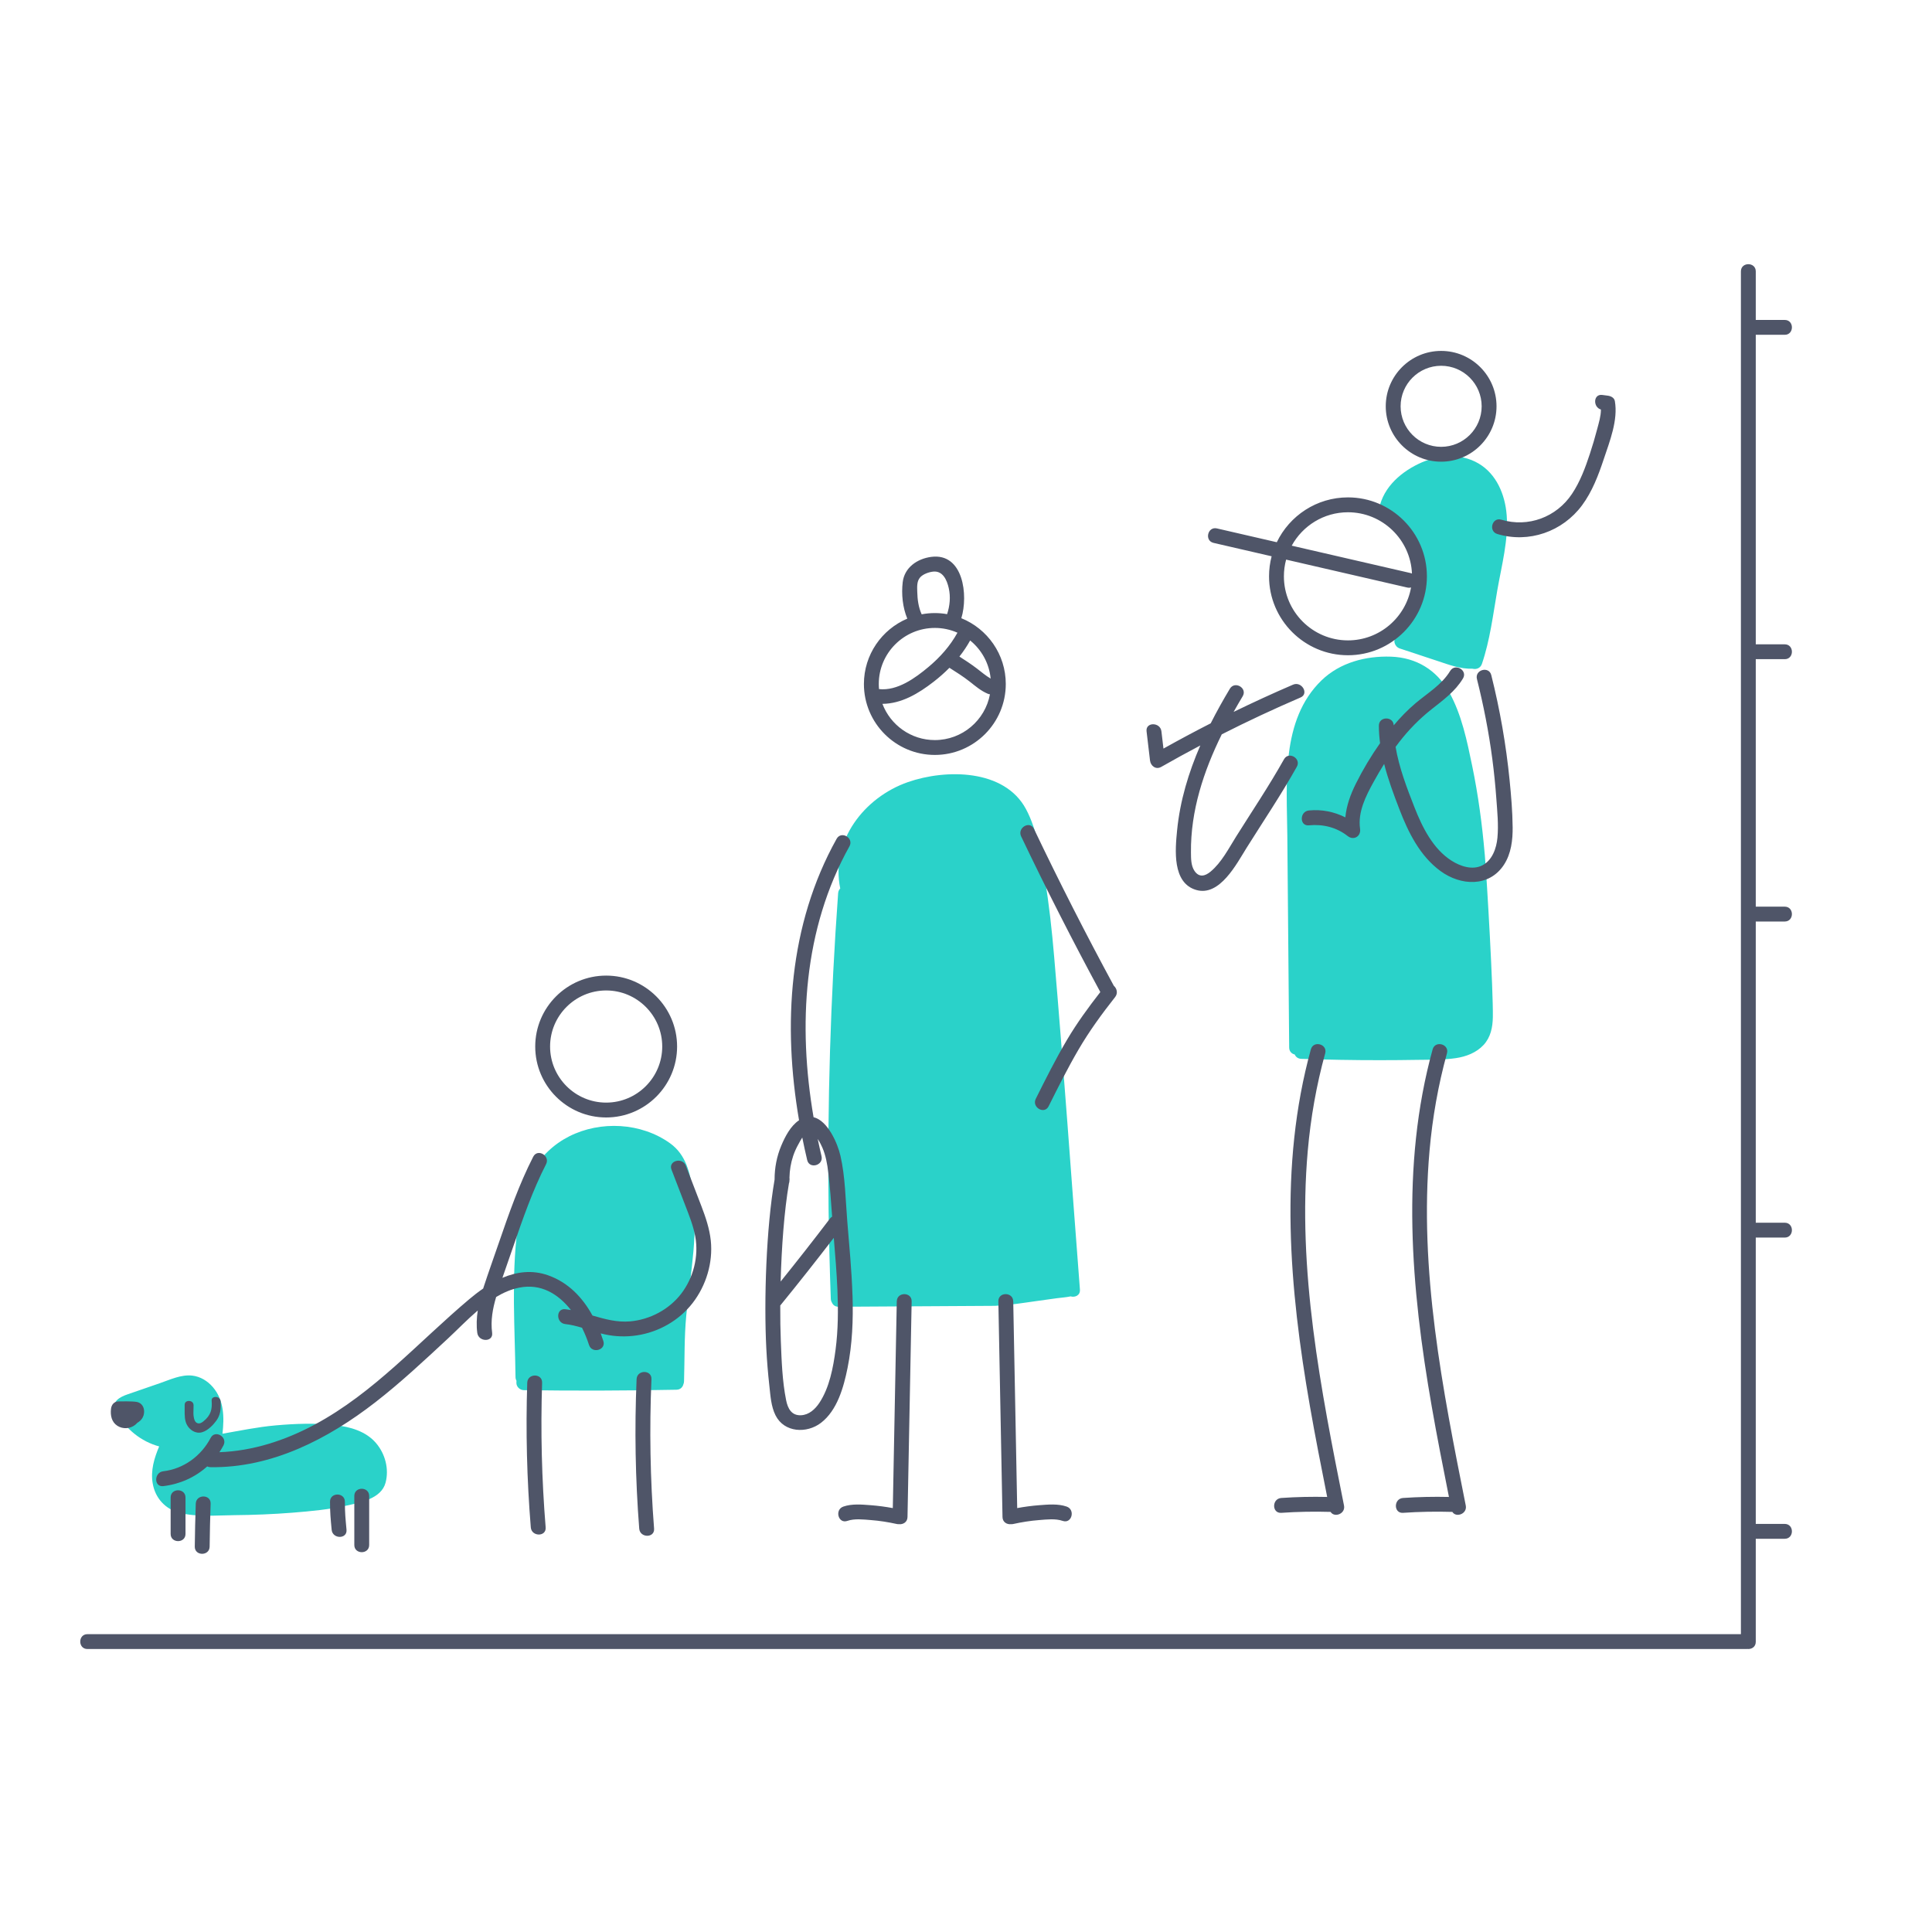 <?xml version="1.0" encoding="UTF-8"?>
<svg id="Layer_1" data-name="Layer 1" xmlns="http://www.w3.org/2000/svg" viewBox="0 0 1300 1300">
  <defs>
    <style>
      .cls-1 {
        fill: #4f5568;
      }

      .cls-1, .cls-2 {
        stroke-width: 0px;
      }

      .cls-2 {
        fill: #2ad2c9;
      }
    </style>
  </defs>
  <path class="cls-2" d="M253.03,971.02c-6.84-8.01-17.42-10.95-27.5-12.09-13.2-1.5-26.83-.99-40.04.18-12.1,1.07-23.89,3.53-35.79,5.61,1.24-11.04,1.16-22.5-6.51-31.41-3.54-4.11-8.4-7.09-13.84-7.7-7.44-.84-14.83,2.71-21.7,5.08-7.29,2.52-14.58,5.03-21.87,7.55-4.86,1.68-11.2,4.79-7.91,11.07.22.41.48.8.77,1.17,5.89,11.16,16.32,19.49,28.46,22.79-3.36,7.95-5.86,16.25-4.33,24.99,1.72,9.82,8.44,17.19,18.12,19.68,11.51,2.95,24.67,1.69,36.43,1.58,13.2-.12,26.4-.63,39.56-1.68,12.25-.98,24.65-2.12,36.66-4.84,9.32-2.1,23.01-4.67,25.88-15.28,2.5-9.26-.23-19.5-6.4-26.71h0s0,.01,0,.01ZM466.19,801.94c-1.75-12.57-4.53-24.92-15.36-32.68-19.42-13.92-46.79-15.31-67.91-4.59-10.2,5.18-19.12,13.42-24.46,23.59-6.24,11.9-8.65,25.78-10.31,38.98-4.11,32.75-1.7,66.44-1.27,99.36.01.96.25,1.77.64,2.45-.01.45-.02.91-.04,1.36-.08,2.73,2.35,4.96,5,5,34.24.47,68.47.38,102.71-.29,2.6-.05,4.15-1.71,4.65-3.67.25-.57.41-1.22.43-1.97.46-14.83.09-29.58,1.51-44.37,1.38-14.37,3.55-28.66,4.8-43.04,1.16-13.38,1.46-26.82-.39-40.15v.02h0ZM1013.79,346.41c-1.07-13.5-6.76-27.39-18.89-34.53-12.45-7.33-27.83-5.8-40.42.26-13.37,6.44-25.33,17.56-26.98,33.2-.58,5.53,20.04,13.07,24.12,18.92,4.55,6.53,5.37,14.51,5.25,22.26-.12,7.61-.18,16.36-3.15,23.47-2.95,7.1-8.69,12.67-14.01,18.01-2.76,2.77-1.32,7.19,2.21,8.36,8.47,2.8,16.95,5.61,25.42,8.41,7.65,2.53,15.31,5.47,23.47,5.19,2.41.64,5.31-.23,6.34-3.24,5.45-15.99,7.48-33.07,10.37-49.65,2.87-16.45,7.61-33.86,6.28-50.66h-.01ZM999.04,574.79c-1.71-19.88-4.36-39.72-8.4-59.27-3.46-16.75-7.1-34.71-15.54-49.79-8.35-14.9-22.05-23.28-39.14-23.88-16.99-.59-34.43,3.98-46.83,16.04-27.45,26.7-23.22,69.35-22.92,104.23l1.25,142.75c.02,2.65,1.74,4.21,3.74,4.68.68,1.59,2.14,2.84,4.37,2.92,17.65.59,35.31.91,52.97.9,8.5,0,17.01-.08,25.51-.22,8.48-.14,17.15.09,25.56-1.16,6.9-1.02,13.8-3.64,18.65-8.86,4.8-5.18,6.12-11.88,6.24-18.72.33-17.57-3.93-92.02-5.44-109.61h-.02s0-.01,0-.01ZM726.66,867.75c-5.75-74.62-10.93-149.3-17.33-223.87-1.52-17.73-3.4-35.44-6.36-52.99-2.61-15.45-5.12-32.44-12.59-46.43-14.48-27.12-53.95-27.09-79.46-18.2-29.51,10.29-52.11,39.62-45.54,71.57-.78.79-1.32,1.86-1.42,3.24-5.13,70.7-7.3,141.61-6.42,212.49.25,20.11.75,40.22,1.48,60.31.04,1.01.32,1.87.76,2.56.66,1.62,2.13,2.87,4.42,2.86,35.11-.21,70.22-.41,105.33-.62.27,0,.53-.03.78-.06,9.13-.41,18.19-1.91,27.23-3.17,4.56-.63,9.12-1.26,13.68-1.9,2.97-.41,6.16-.57,9.16-1.23,2.97.86,6.57-.64,6.27-4.56h.01Z"/>
  <path class="cls-1" d="M124.82,1007.61v24.55c0,6.45-10,6.43-10,0v-24.55c0-6.45,10-6.43,10,0ZM222.06,1010.47c.02,7.84.38,11.06,1.1,18.87.58,6.36,10.58,6.42,10,0-.71-7.81-1.08-11.03-1.1-18.87-.02-6.43-10.02-6.45-10,0h0ZM1200.91,443.55c6.43,0,6.45-10,0-10h-19.49v-208.27h19.49c6.43,0,6.45-10,0-10h-19.49v-32.68c0-6.43-10-6.45-10,0v916.99H58.83c-6.43,0-6.45,10,0,10h1116.29c.22,0,.42-.01.62-.04,2.7.32,5.68-1.27,5.68-4.79v-69.35h19.49c6.43,0,6.45-10,0-10h-19.49v-192.67h19.49c6.43,0,6.45-10,0-10h-19.49v-202.67h19.49c6.43,0,6.45-10,0-10h-19.49v-166.53h19.49,0ZM773.82,511.72c.43,3.66,3.94,6.36,7.52,4.32,8.69-4.96,17.47-9.76,26.32-14.44-7.9,18.21-13.66,37.26-15.62,57.14-1.27,12.91-3.41,35.32,12.82,40.08,15.9,4.67,27.31-17.75,33.97-28.36,11.34-18.07,23.35-35.89,33.77-54.51,3.15-5.62-5.49-10.67-8.63-5.05-9.95,17.77-21.39,34.77-32.21,52.01-5.05,8.05-9.78,17.41-17.2,23.59-3.7,3.08-7.7,4.09-10.79-.45-2.42-3.55-2.36-8.41-2.4-12.53-.27-27.9,8.49-54.56,20.74-79.41,17.39-8.82,35.06-17.08,52.98-24.78,5.9-2.53.81-11.15-5.05-8.63h0c-13.47,5.79-26.79,11.92-39.97,18.33,1.99-3.56,4.03-7.07,6.11-10.54,3.31-5.54-5.33-10.57-8.63-5.05-4.54,7.58-8.88,15.34-12.89,23.27-10.71,5.46-21.3,11.13-31.79,17l-1.37-11.61c-.75-6.31-10.76-6.39-10,0,.77,6.54,1.55,13.08,2.32,19.62h0ZM1011.96,581.89c4.91-7.48,5.96-16.69,5.87-25.44h-.01c-.1-10.48-1-21.03-2.04-31.47-2.38-23.85-6.5-47.49-12.34-70.73-1.56-6.24-11.21-3.6-9.64,2.66,4.44,17.68,7.96,35.6,10.33,53.68,1.17,8.94,2.08,17.92,2.73,26.91.63,8.64,1.54,17.58.73,26.23-.66,7.03-3.44,15.11-10.15,18.54-6.65,3.4-14.69.67-20.58-3.03-12.59-7.92-19.85-22.64-25.1-36.02-5.09-12.98-10.36-26.68-12.7-40.65.83-1.14,1.68-2.26,2.54-3.38,6.32-8.15,13.54-15.52,21.63-21.91,7.88-6.22,15.89-12.01,21.17-20.75,3.34-5.52-5.3-10.55-8.63-5.05-5.63,9.3-15.27,14.91-23.38,21.79-5.3,4.5-10.12,9.49-14.59,14.8-.21-6.23-9.99-6.17-9.99.2,0,3.96.29,7.89.81,11.79-6.06,8.6-11.54,17.73-16.23,27.14-3.68,7.37-6.41,14.89-7.13,22.79-7.52-3.78-15.86-5.5-24.54-4.64-6.34.63-6.41,10.64,0,10,9.35-.93,18.63,1.32,26.08,7.2,4.06,3.21,9.09.22,8.36-4.86-1.63-11.24,3.88-22.09,9.15-31.63,2.24-4.06,4.59-8.09,7.05-12.03,2.63,10.36,6.41,20.5,10.2,30.35,6.02,15.67,13.85,31.59,27.74,41.75,13.53,9.89,32.65,11.02,42.66-4.24h0ZM818.83,355.56l40.3,9.29c8.58-17.83,26.82-30.17,47.89-30.17,29.28,0,53.11,23.83,53.11,53.11s-23.83,53.11-53.11,53.11-53.11-23.83-53.11-53.11c0-4.66.61-9.18,1.74-13.48l-39.07-9.01c-6.28-1.44-4.02-11.19,2.25-9.74ZM949.47,395.27c-.76.24-1.63.28-2.6.06l-81.47-18.78c-.99,3.66-1.49,7.44-1.49,11.24,0,23.77,19.34,43.11,43.11,43.11,21.22,0,38.89-15.41,42.45-35.63h0ZM869.17,367.17l79.95,18.43c.35.08.67.19.96.32-.99-22.9-19.92-41.23-43.06-41.23-16.3,0-30.52,9.1-37.85,22.48ZM932.44,273.39c0-20.55,16.72-37.27,37.27-37.27s37.27,16.72,37.27,37.27-16.72,37.27-37.27,37.27-37.27-16.72-37.27-37.27ZM942.44,273.39c0,15.04,12.23,27.27,27.27,27.27s27.27-12.23,27.27-27.27-12.23-27.27-27.27-27.27-27.27,12.23-27.27,27.27ZM360.14,704.19c0-26.32,21.41-47.73,47.73-47.73s47.73,21.41,47.73,47.73-21.41,47.73-47.73,47.73-47.73-21.41-47.73-47.73ZM370.14,704.19c0,20.8,16.93,37.73,37.73,37.73s37.73-16.93,37.73-37.73-16.93-37.73-37.73-37.73-37.73,16.93-37.73,37.73ZM581.31,460.25c0-19.75,12.06-36.73,29.19-43.98-3.15-7.61-4.03-16.51-3.09-24.5,1.17-9.91,9.76-15.82,19.21-17.06,21.59-2.82,25,25.77,20.24,41.27,17.52,7.08,29.91,24.25,29.91,44.27,0,26.32-21.41,47.73-47.73,47.73s-47.73-21.41-47.73-47.73ZM666.12,467.19c-.53-.06-1.04-.2-1.53-.41-4.68-1.99-8.27-5.15-12.23-8.25-4.29-3.35-8.91-6.27-13.51-9.19-3.32,3.36-6.89,6.5-10.64,9.41-10.19,7.9-21.57,14.74-34.45,14.86,5.41,14.23,19.18,24.37,35.28,24.37,18.43,0,33.81-13.29,37.08-30.79h0ZM652.79,430.96c-2.11,3.8-4.53,7.42-7.23,10.82,3.97,2.54,7.91,5.12,11.66,7.97,3.15,2.4,6.03,4.91,9.37,6.86-.99-10.33-6.16-19.45-13.8-25.65h0ZM620.16,413.36c2.93-.56,5.9-.84,8.88-.84,2.81,0,5.56.26,8.24.73,1.86-5.67,2.44-11.59,1.11-17.52-1.21-5.38-3.95-11.75-10.44-11.11-2.82.28-6.77,1.63-8.76,3.83-2.37,2.62-2.07,6.4-1.99,9.7.13,5.3.8,10.45,2.97,15.21ZM591.31,460.25c0,1.15.06,2.29.16,3.42,12.33,1.38,24.44-7.46,33.38-14.96,7.81-6.55,14.5-14.11,19.4-22.98-4.79-2.12-9.97-3.22-15.21-3.21-20.8,0-37.73,16.93-37.73,37.73h0ZM1007.51,359.32c21.25,6.38,43.86-1.58,56.99-19.27,6.87-9.26,11.04-20.3,14.65-31.16,4-12.01,9.69-26.21,7.45-39.01v.02c-.4-2.35-2.76-3.41-4.81-3.67l-3.7-.48c-6.06-.78-6.29,8.24-.87,9.81.02,4.43-1.4,8.9-2.5,13.11-1.46,5.6-3.1,11.16-4.91,16.65-3.09,9.39-6.56,18.77-12.08,27.04-10.45,15.66-29.48,22.75-47.56,17.32-6.18-1.85-8.82,7.79-2.66,9.64h0ZM862.14,1007.95c-6.39.44-6.43,10.44,0,10,11.05-.76,22.12-.96,33.19-.63,2.48,4.09,10.15,1.36,9.02-4.29h0c-15.68-78.5-31.49-158.33-24.38-238.76,1.96-22.15,5.81-44.08,11.72-65.52,1.71-6.21-7.93-8.86-9.64-2.66-21.63,78.55-14.46,160.91-.63,240.14,3.56,20.4,7.56,40.72,11.61,61.03-10.3-.24-20.6-.01-30.89.69h0ZM944.07,1007.95c-6.39.44-6.43,10.44,0,10,11.05-.76,22.12-.96,33.19-.63,2.48,4.09,10.15,1.36,9.02-4.29h0c-15.68-78.5-31.49-158.33-24.38-238.76,1.96-22.15,5.81-44.08,11.72-65.52,1.71-6.21-7.93-8.86-9.64-2.66-21.63,78.55-14.46,160.91-.63,240.14,3.56,20.4,7.56,40.72,11.61,61.03-10.3-.24-20.6-.01-30.89.69h0ZM570.14,1023.38c4.89-1.69,10.74-.95,15.83-.56,5.89.45,11.7,1.38,17.47,2.65.53.12,1.04.15,1.52.12,2.67.27,5.61-1.32,5.68-4.79l2.79-145.17c.12-6.44-9.88-6.44-10,0h-.01s-2.67,139.13-2.67,139.13c-4.89-.9-9.82-1.56-14.78-1.94-6.03-.46-12.68-1.09-18.49.92-6.04,2.09-3.45,11.76,2.66,9.64h0ZM671.77,875.63l2.79,145.17c.07,3.47,3.01,5.06,5.68,4.79.48.03.99,0,1.52-.12,5.77-1.27,11.58-2.2,17.47-2.65,5.09-.39,10.94-1.13,15.83.56,6.11,2.12,8.7-7.55,2.66-9.64-5.81-2.01-12.46-1.38-18.49-.92-4.96.38-9.89,1.04-14.78,1.94l-2.67-139.14h-.01c-.12-6.43-10.12-6.43-10,.01h0ZM740.38,667.53c-8.07,10.36-15.75,20.87-22.46,32.22-7.6,12.86-14.29,26.23-20.96,39.59-2.87,5.74,5.75,10.81,8.63,5.05,6.4-12.81,12.81-25.64,20.04-38.02,7.31-12.53,15.73-24.08,24.71-35.46,2.08-2.64,1.11-5.87-.87-7.59h0c-18.81-34.72-36.73-69.93-53.74-105.58-2.77-5.81-11.39-.74-8.63,5.05,16.87,35.36,34.64,70.28,53.28,104.74h0ZM515.63,907.28c-1.66-32.43-.07-80.95,5.57-113.56-.01-7.88,1.45-15.61,4.52-22.88,2.55-6.04,6.24-13.26,11.94-17.04-11-64.18-7.02-131.49,25.28-189.38,3.13-5.62,11.77-.58,8.63,5.05-31.06,55.68-34.72,120.52-24.15,182.26,9.65,2.37,16.19,17.67,18.08,25.9,3.27,14.27,3.41,29.42,4.6,43.96,1.37,16.68,2.98,33.37,3.52,50.11h.02c.52,16.33-.12,32.79-3.36,48.84-2.61,12.91-6.91,28.44-17.85,36.84-9.59,7.36-24.73,6.65-30.59-5.03-3.06-6.1-3.41-13.26-4.16-19.93-.94-8.36-1.62-16.74-2.05-25.14h0ZM525.28,862.32c11.24-13.96,22.3-28.05,33.15-42.32.44-.58.95-1.02,1.49-1.35-.73-9.93-1.4-19.89-2.59-29.76-.68-5.66-1.72-11.51-4.01-16.77-.56-1.29-1.68-3.63-3.11-5.77.81,3.88,1.66,7.75,2.57,11.59,1.49,6.27-8.16,8.92-9.64,2.66-1.19-5.04-2.29-10.1-3.31-15.18-1.06,1.58-1.93,3.33-2.6,4.51h0c-1.41,2.51-2.6,5.12-3.52,7.86-1.61,4.81-2.39,9.67-2.5,14.69.1.58.11,1.21-.01,1.89.01.73-.12,1.38-.34,1.94-3.18,18.51-4.96,42.95-5.58,66.01h0ZM525.4,902.43c.52,13.13.98,26.89,3.58,39.79,1.12,5.55,3.63,10.37,10.01,10.07,5.38-.25,9.51-4.07,12.35-8.35,6.77-10.22,9.32-23.75,10.89-35.7h0c1.76-13.38,1.82-26.95,1.25-40.41-.49-11.66-1.47-23.29-2.44-34.92-11.74,15.28-23.68,30.41-35.86,45.34-.05.06-.11.12-.16.18-.04,8.63.09,16.78.38,24h0ZM109.87,999.98c11.15-1.31,21.45-5.95,29.53-13.25.62.3,1.35.49,2.18.5,41.28.64,79.12-18.95,110.98-43.68,17.08-13.26,32.86-28.05,48.69-42.74,6.33-5.87,13-12.83,20.23-19.01-.77,4.96-.99,9.99-.33,15.05.83,6.29,10.84,6.37,10,0-1.1-8.33.38-16.28,2.7-24.14,4.88-2.93,10.01-5.17,15.47-6.27,14.74-3,26.45,4.35,34.85,15.06-1.26-.22-2.52-.42-3.8-.56-6.39-.7-6.34,9.31,0,10,3.84.42,7.57,1.37,11.25,2.47,1.86,3.74,3.44,7.61,4.72,11.59,1.97,6.1,11.63,3.49,9.64-2.66-.55-1.72-1.15-3.43-1.79-5.13.93.24,1.86.47,2.8.67,7.08,1.53,14.37,1.76,21.53.67,14.72-2.22,28.41-9.98,37.54-21.78,9.11-11.78,13.77-27.16,12.22-42.02v.03c-.86-8.08-3.45-15.68-6.33-23.23-3.46-9.07-6.98-18.13-10.47-27.19-2.29-5.94-11.96-3.36-9.64,2.66,3.04,7.9,6.08,15.8,9.12,23.69,2.69,6.99,5.55,14.02,6.89,21.42,2.41,13.3-1.27,27.69-9.49,38.39-8.16,10.63-20.98,17.4-34.29,18.6-8.86.79-17.12-1.52-25.4-3.93-6.66-12.1-16.25-22.28-29.88-27.07-10.74-3.78-21.11-2.37-30.72,1.7,2.39-6.99,4.84-13.96,7.25-20.95,6.49-18.85,13.01-37.71,22.11-55.49,2.93-5.72-5.7-10.78-8.63-5.05-9.49,18.54-16.35,38.22-23.12,57.88-3.4,9.88-6.94,19.73-10.19,29.66-.13.38-.25.77-.37,1.16-3.22,2.2-6.32,4.6-9.26,7.08-34.29,28.88-64.08,63-104.09,84.46-19.85,10.65-41.59,17.77-64.13,18.58.97-1.47,1.9-2.98,2.73-4.57,2.97-5.7-5.65-10.76-8.63-5.05-6.33,12.12-18.15,20.85-31.87,22.45-6.32.74-6.39,10.75,0,10h0ZM354.77,930.39c-1.05,32.48-.25,64.98,2.39,97.36.52,6.37,10.52,6.43,10,0-2.65-32.38-3.44-64.89-2.39-97.36.21-6.44-9.79-6.43-10,0ZM428.35,928c-1.43,33.54-.84,67.12,1.77,100.59.5,6.37,10.5,6.43,10,0-2.61-33.47-3.2-67.05-1.77-100.59.27-6.43-9.73-6.42-10,0ZM78.97,959.38c3.68,2.38,8.55,2.07,11.97-.61.51-.4.99-.87,1.44-1.38,2.59-1.51,4.49-3.84,4.59-7.38.09-3.11-1.58-5.96-4.73-6.64-3.05-.65-11.76-.38-12.55-.38-2.95,0-4.7,2.3-5,5-.49,4.35.35,8.85,4.28,11.39ZM135.86,963.76c4.5-1.22,8.3-5.89,9.72-7.85h0c2.43-3.33,3.28-7.22,2.85-12.99-.11-1.5-1-2.23-1.72-2.58-1.12-.54-2.52-.49-3.41.11-.67.45-.95,1.16-.88,2.17.41,5.5-.4,9.74-5.72,13.91-.59.46-2.16,1.69-3.86,1.08-1.74-.63-2.18-2.68-2.39-3.67-.41-1.93-.33-3.9-.25-5.81.04-.91.07-1.78.05-2.59-.06-2.28-1.96-2.88-3.14-2.88h-.09c-.47.01-2.84.2-2.77,2.77.03,1.02.02,2.04,0,3.08-.03,3.76-.06,7.31,1.6,10.35,1.74,3.19,5.62,6.08,10,4.9ZM131.73,1011.77c-.34,9.64-.56,19.27-.67,28.92-.08,6.44,9.92,6.44,10,0,.11-9.64.34-19.28.67-28.92.22-6.44-9.78-6.43-10,0h0ZM238.41,1006.59v33.01c0,6.43,10,6.45,10,0v-33.01c0-6.43-10-6.45-10,0h0Z"/>
</svg>